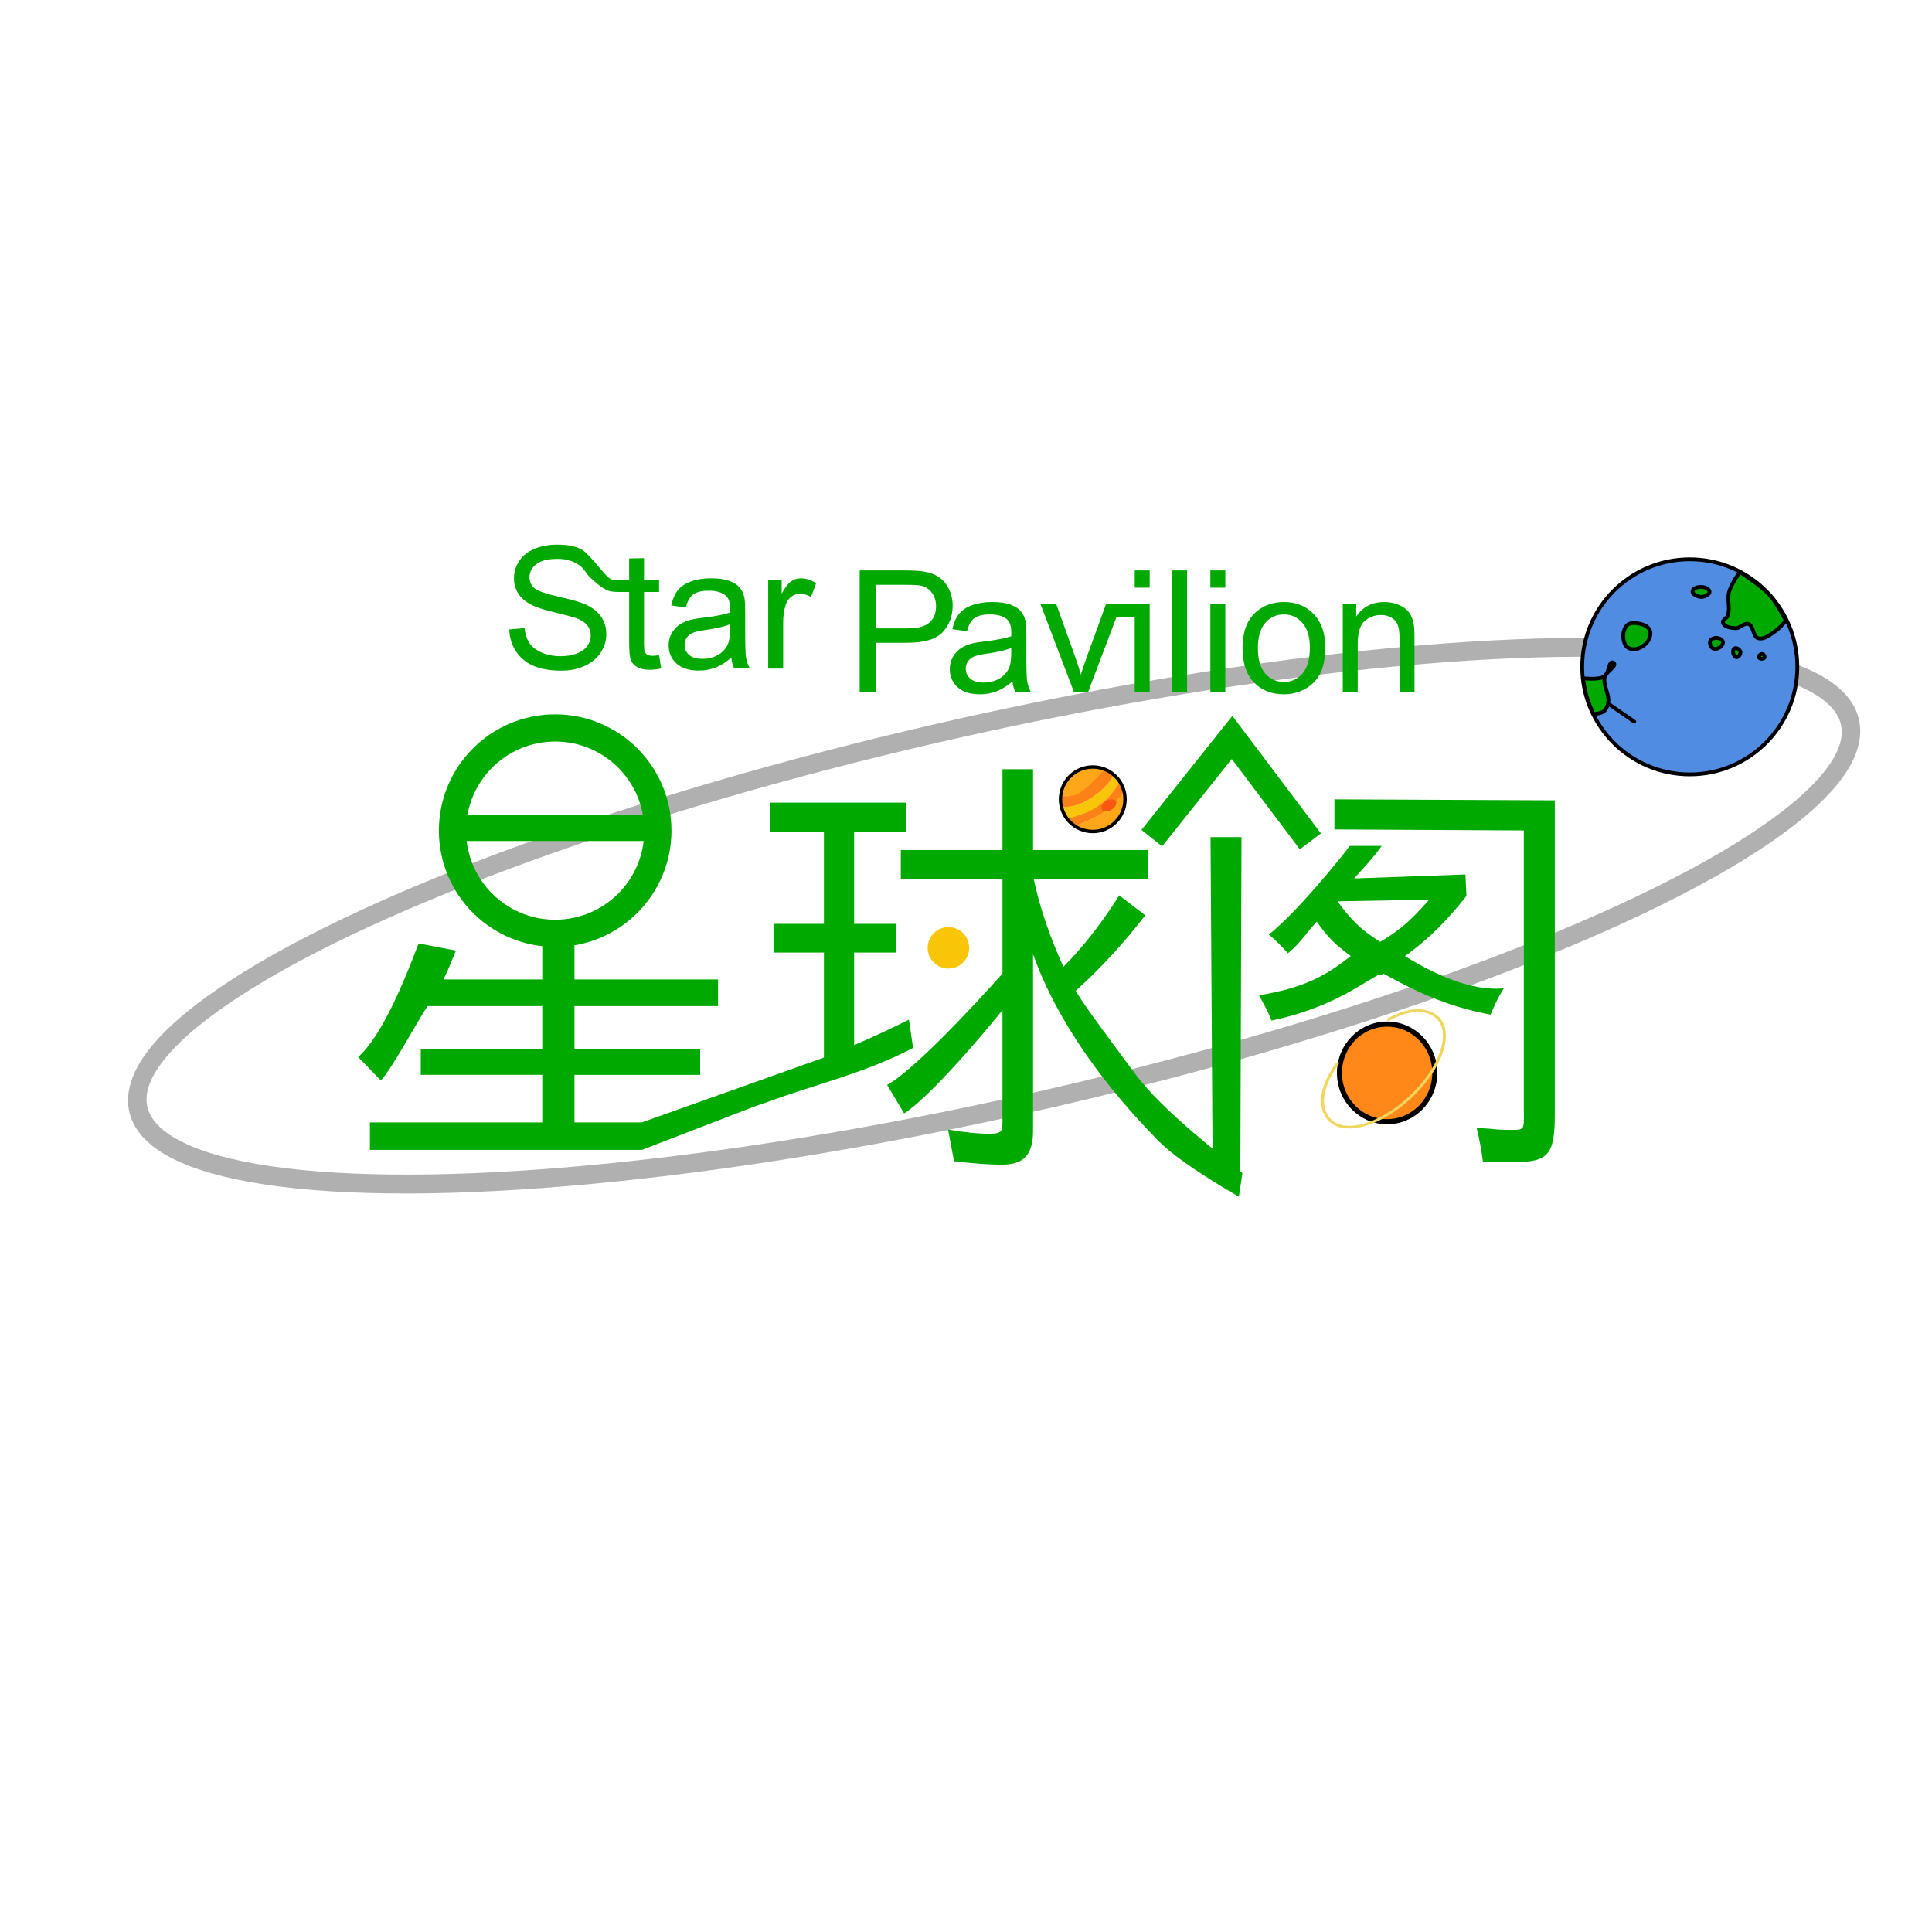 <?xml version="1.0" encoding="UTF-8" standalone="no"?>
<!-- Created with Inkscape (http://www.inkscape.org/) -->

<svg
   width="512"
   height="512"
   viewBox="0 0 512 512"
   version="1.1"
   id="svg1"
   xml:space="preserve"
   inkscape:version="1.4.2 (f4327f4, 2025-05-13)"
   sodipodi:docname="SRPNlogo-main.svg"
   xmlns:inkscape="http://www.inkscape.org/namespaces/inkscape"
   xmlns:sodipodi="http://sodipodi.sourceforge.net/DTD/sodipodi-0.dtd"
   xmlns="http://www.w3.org/2000/svg"
   xmlns:svg="http://www.w3.org/2000/svg">
  <sodipodi:namedview
   id="namedview1"
   pagecolor="#ffffff"
   bordercolor="#000000"
   borderopacity="0.25"
   inkscape:showpageshadow="2"
   inkscape:pageopacity="0.0"
   inkscape:pagecheckerboard="0"
   inkscape:deskcolor="#d1d1d1"
   inkscape:document-units="px"
   inkscape:zoom="2"
   inkscape:cx="175.75"
   inkscape:cy="295.75"
   inkscape:window-width="2160"
   inkscape:window-height="1346"
   inkscape:window-x="-11"
   inkscape:window-y="-11"
   inkscape:window-maximized="1"
   inkscape:current-layer="layer2" />
  <defs
   id="defs1" />
  <g
   inkscape:groupmode="layer"
   id="layer2"
   inkscape:label="图层 2">
    
    
    
    <ellipse
   style="display:inline;fill:#00a900;fill-opacity:0;fill-rule:nonzero;stroke:#b0b0b0;stroke-width:4.948;stroke-linecap:round;stroke-linejoin:round;stroke-dasharray:none;stroke-opacity:1"
   id="path6"
   ry="50.595"
   rx="232.502"
   cy="294.775"
   cx="220.106"
   transform="matrix(0.976,-0.218,0.165,0.986,0,0)"
   inkscape:label="orbit" />
    
    
    <path
   d="m 163.824,156.87 v -3.084 m 29.977,20.506 c -1.468,1.248 -2.885,2.129 -4.251,2.643 -1.351,0.514 -2.805,0.771 -4.361,0.771 -2.57,0 -4.545,-0.624 -5.925,-1.872 -1.38,-1.263 -2.07,-2.871 -2.07,-4.824 0,-1.145 0.257,-2.188 0.771,-3.128 0.529,-0.954 1.211,-1.718 2.048,-2.291 0.852,-0.573 1.806,-1.006 2.863,-1.3 0.778,-0.206 1.953,-0.404 3.524,-0.595 3.201,-0.382 5.558,-0.837 7.07,-1.366 0.015,-0.543 0.022,-0.888 0.022,-1.035 0,-1.615 -0.374,-2.753 -1.123,-3.414 -1.013,-0.896 -2.518,-1.344 -4.515,-1.344 -1.865,0 -3.245,0.33 -4.141,0.991 -0.881,0.646 -1.534,1.799 -1.96,3.458 l -3.877,-0.529 c 0.352,-1.659 0.932,-2.996 1.74,-4.009 0.808,-1.028 1.975,-1.813 3.502,-2.357 1.527,-0.558 3.297,-0.837 5.308,-0.837 1.997,0 3.62,0.235 4.868,0.705 1.248,0.47 2.166,1.065 2.753,1.784 0.587,0.705 0.999,1.601 1.233,2.687 0.132,0.675 0.198,1.894 0.198,3.656 v 5.286 c 0,3.686 0.081,6.02 0.242,7.004 0.176,0.969 0.514,1.902 1.013,2.797 h -4.141 c -0.411,-0.822 -0.675,-1.784 -0.793,-2.885 z M 193.471,165.438 c -1.439,0.587 -3.598,1.087 -6.476,1.498 -1.63,0.235 -2.783,0.499 -3.458,0.793 -0.675,0.294 -1.197,0.727 -1.564,1.3 -0.367,0.558 -0.551,1.182 -0.551,1.872 0,1.057 0.396,1.938 1.189,2.643 0.808,0.705 1.982,1.057 3.524,1.057 1.527,0 2.885,-0.33 4.075,-0.991 1.189,-0.675 2.063,-1.593 2.621,-2.753 0.426,-0.896 0.639,-2.217 0.639,-3.965 z m 10.11,11.74 v -23.392 h 3.568 v 3.546 c 0.91,-1.659 1.747,-2.753 2.511,-3.282 0.778,-0.529 1.63,-0.793 2.555,-0.793 1.336,0 2.695,0.426 4.075,1.278 l -1.366,3.678 c -0.969,-0.573 -1.938,-0.859 -2.907,-0.859 -0.866,0 -1.645,0.264 -2.335,0.793 -0.69,0.514 -1.182,1.233 -1.476,2.159 -0.441,1.41 -0.661,2.951 -0.661,4.625 v 12.246 z m 24.238,6.285 v -32.29 h 12.18 c 2.144,0 3.781,0.103 4.912,0.308 1.586,0.264 2.915,0.771 3.987,1.52 1.072,0.734 1.931,1.769 2.577,3.106 0.661,1.336 0.991,2.805 0.991,4.405 0,2.746 -0.874,5.073 -2.621,6.982 -1.747,1.894 -4.904,2.841 -9.471,2.841 h -8.282 v 13.128 z m 4.273,-16.938 h 8.348 c 2.761,0 4.721,-0.514 5.881,-1.542 1.16,-1.028 1.74,-2.474 1.74,-4.339 0,-1.351 -0.345,-2.504 -1.035,-3.458 -0.675,-0.969 -1.571,-1.608 -2.687,-1.916 -0.72,-0.191 -2.048,-0.286 -3.987,-0.286 h -8.26 z m 36.221,14.053 c -1.468,1.248 -2.885,2.129 -4.251,2.643 -1.351,0.514 -2.805,0.771 -4.361,0.771 -2.57,0 -4.545,-0.624 -5.925,-1.872 -1.38,-1.263 -2.07,-2.871 -2.07,-4.824 0,-1.145 0.257,-2.188 0.771,-3.128 0.529,-0.954 1.211,-1.718 2.048,-2.291 0.852,-0.573 1.806,-1.006 2.863,-1.3 0.778,-0.206 1.953,-0.404 3.524,-0.595 3.201,-0.382 5.558,-0.837 7.07,-1.366 0.015,-0.543 0.022,-0.888 0.022,-1.035 0,-1.615 -0.374,-2.753 -1.123,-3.414 -1.013,-0.896 -2.518,-1.344 -4.515,-1.344 -1.865,0 -3.245,0.33 -4.141,0.991 -0.881,0.646 -1.534,1.799 -1.96,3.458 l -3.877,-0.529 c 0.352,-1.659 0.932,-2.996 1.74,-4.009 0.808,-1.028 1.975,-1.813 3.502,-2.357 1.527,-0.558 3.297,-0.837 5.308,-0.837 1.997,0 3.62,0.235 4.868,0.705 1.248,0.47 2.166,1.065 2.753,1.784 0.587,0.705 0.999,1.601 1.233,2.687 0.132,0.675 0.198,1.894 0.198,3.656 v 5.286 c 0,3.686 0.081,6.02 0.242,7.004 0.176,0.969 0.514,1.902 1.013,2.797 h -4.141 c -0.411,-0.822 -0.675,-1.784 -0.793,-2.885 z m -0.33,-8.854 c -1.439,0.587 -3.598,1.087 -6.476,1.498 -1.63,0.235 -2.783,0.499 -3.458,0.793 -0.675,0.294 -1.197,0.727 -1.564,1.3 -0.367,0.558 -0.551,1.182 -0.551,1.872 0,1.057 0.396,1.938 1.189,2.643 0.808,0.705 1.982,1.057 3.524,1.057 1.527,0 2.885,-0.33 4.075,-0.991 1.189,-0.675 2.063,-1.593 2.621,-2.753 0.426,-0.896 0.639,-2.217 0.639,-3.965 z m 32.731,-15.991 v -4.559 h 3.965 v 4.559 z m 9.912,27.731 v -32.29 h 3.965 v 32.29 z m 10.132,-27.731 v -4.559 h 3.965 v 4.559 z m 0,27.731 v -23.392 h 3.965 v 23.392 z m 8.524,-11.696 c 0,-4.332 1.204,-7.54 3.612,-9.625 2.012,-1.733 4.464,-2.599 7.357,-2.599 3.216,0 5.844,1.057 7.885,3.172 2.041,2.1 3.062,5.007 3.062,8.722 0,3.01 -0.455,5.382 -1.366,7.114 -0.896,1.718 -2.21,3.054 -3.943,4.009 -1.718,0.954 -3.598,1.432 -5.639,1.432 -3.275,0 -5.925,-1.05 -7.951,-3.15 -2.012,-2.1 -3.018,-5.125 -3.018,-9.075 z m 4.075,0 c 0,2.996 0.653,5.242 1.96,6.74 1.307,1.483 2.951,2.225 4.934,2.225 1.968,0 3.605,-0.749 4.912,-2.247 1.307,-1.498 1.96,-3.781 1.96,-6.85 0,-2.893 -0.661,-5.081 -1.982,-6.564 -1.307,-1.498 -2.937,-2.247 -4.89,-2.247 -1.982,0 -3.627,0.742 -4.934,2.225 -1.307,1.483 -1.96,3.722 -1.96,6.718 z m 22.489,11.696 v -23.392 h 3.568 v 3.326 c 1.718,-2.57 4.2,-3.855 7.445,-3.855 1.41,0 2.702,0.257 3.877,0.771 1.189,0.499 2.078,1.16 2.665,1.982 0.587,0.822 0.999,1.799 1.233,2.929 0.147,0.734 0.22,2.019 0.22,3.855 v 14.383 h -3.965 v -14.229 c 0,-1.615 -0.154,-2.819 -0.463,-3.612 -0.308,-0.808 -0.859,-1.446 -1.652,-1.916 -0.778,-0.485 -1.696,-0.727 -2.753,-0.727 -1.689,0 -3.15,0.536 -4.383,1.608 -1.219,1.072 -1.828,3.106 -1.828,6.101 v 12.775 z m -192.021,-29.676 c 0,0 -1.134,0.069 -1.632,-0.157 -1.32,-0.599 -2.167,-1.932 -3.166,-2.983 -0.67,-0.704 -1.212,-1.523 -1.89,-2.22 -1.015,-1.044 -1.94,-2.279 -3.246,-2.922 -1.922,-0.947 -3.928,-1.167 -6.321,-1.167 -2.173,0 -4.148,0.367 -5.925,1.101 -1.777,0.734 -3.128,1.813 -4.053,3.238 -0.925,1.41 -1.388,2.929 -1.388,4.559 0,1.483 0.374,2.827 1.123,4.031 0.764,1.189 1.916,2.188 3.458,2.996 1.189,0.631 3.267,1.307 6.233,2.026 2.966,0.705 4.882,1.226 5.749,1.564 1.351,0.514 2.32,1.153 2.907,1.916 0.587,0.749 0.881,1.63 0.881,2.643 0,0.999 -0.308,1.924 -0.925,2.775 -0.602,0.837 -1.527,1.498 -2.775,1.982 -1.248,0.485 -2.687,0.727 -4.317,0.727 -1.836,0 -3.487,-0.316 -4.956,-0.947 -1.468,-0.646 -2.555,-1.483 -3.26,-2.511 -0.69,-1.043 -1.131,-2.371 -1.322,-3.987 l -4.031,0.352 c 0.059,2.159 0.646,4.097 1.762,5.815 1.131,1.703 2.68,2.981 4.647,3.833 1.982,0.852 4.435,1.278 7.357,1.278 2.305,0 4.376,-0.418 6.211,-1.255 1.85,-0.852 3.267,-2.034 4.251,-3.546 0.984,-1.527 1.476,-3.15 1.476,-4.868 0,-1.733 -0.448,-3.26 -1.344,-4.581 -0.896,-1.336 -2.283,-2.438 -4.163,-3.304 -1.292,-0.587 -3.678,-1.27 -7.158,-2.048 -3.465,-0.793 -5.609,-1.564 -6.432,-2.313 -0.837,-0.749 -1.255,-1.703 -1.255,-2.863 0,-1.336 0.587,-2.474 1.762,-3.414 1.189,-0.954 3.076,-1.432 5.661,-1.432 2.482,0 3.962,0.544 5.617,1.564 1.381,0.851 2.059,2.524 3.272,3.6 1.411,1.252 2.852,2.597 4.61,3.281 0.808,0.315 2.581,0.322 2.581,0.322 m 0,4e-5 h 2.907 v 13.458 c 0,2.379 0.162,3.943 0.485,4.692 0.323,0.734 0.881,1.329 1.674,1.784 0.793,0.455 1.909,0.683 3.348,0.683 0.881,0 1.88,-0.117 2.996,-0.352 l -0.573,-3.502 c -0.72,0.103 -1.3,0.154 -1.74,0.154 -0.587,0 -1.043,-0.095 -1.366,-0.286 -0.308,-0.191 -0.536,-0.448 -0.683,-0.771 -0.132,-0.323 -0.198,-1.05 -0.198,-2.181 v -13.678 h 3.987 v -3.084 h -3.987 v -5.875 l -3.943,0.083 v 5.793 h -2.907 m 136.889,6.285 h 3.965 v 23.392 h -3.965 v -19.821 l -4.81,-0.173 m 0,0 -7.568,19.994 h -3.7 l -8.899,-23.392 h 4.185 l 5.022,14.009 c 0.543,1.512 1.043,3.084 1.498,4.714 0.352,-1.233 0.844,-2.717 1.476,-4.449 l 5.198,-14.273 h 4.075 3.524 z"
   id="text7"
   style="font-size:45.109px;font-family:Arial;-inkscape-font-specification:'Arial, Normal';fill:#00a900;stroke:#00a900;stroke-width:6;stroke-linecap:round;stroke-linejoin:round;stroke-opacity:0"
   aria-label="Star Pavilion"
   sodipodi:nodetypes="ccsscsccccsccsccccccccscscccccscsscsccccccccsccscccscsccsscscccccccsssccccccsscsscccsscsscscsccsscccccsccsccsccccscccscscscccccccscccscccsccccscscssccssscsscccssssscsssccsccccccccccccccccccccaaaacccccccccccccscscsccscsscssscsaaacccscscsccsccscscccccccc"
   inkscape:label="Star Pavilion" />
    <g
   id="g19"
   inkscape:label="planet">
      <circle
   style="fill:#508ce2;fill-opacity:1;fill-rule:nonzero;stroke:#000000;stroke-width:1;stroke-linecap:round;stroke-linejoin:round;stroke-dasharray:none;stroke-dashoffset:0;stroke-opacity:1"
   id="path11"
   cx="447.806"
   cy="176.722"
   r="28.504" />
      <path
   style="fill:#00a900;fill-opacity:1;fill-rule:nonzero;stroke:#000000;stroke-width:1;stroke-linecap:round;stroke-linejoin:round;stroke-dasharray:none;stroke-dashoffset:0;stroke-opacity:1"
   d="m 434.562,165.279 c -1.13,-0.249 -2.654,-0.369 -3.438,0.483 -1.202,1.306 -1.258,3.822 -0.301,5.318 0.468,0.732 1.558,1.034 2.423,0.958 1.352,-0.119 2.706,-1.011 3.466,-2.135 0.552,-0.817 0.896,-2.013 0.5,-2.915 -0.423,-0.962 -1.623,-1.483 -2.649,-1.709 z"
   id="path12"
   sodipodi:nodetypes="aaaaaaa" />
      <path
   style="fill:#00a900;fill-opacity:1;fill-rule:nonzero;stroke:#000000;stroke-width:1;stroke-linecap:round;stroke-linejoin:round;stroke-dasharray:none;stroke-dashoffset:0;stroke-opacity:1"
   d="m 419.484,179.721 c 0,0 4.044,0.539 5.677,-0.427 1.258,-0.744 1.153,-4.45 2.393,-3.675 1.268,0.793 -2.009,2.381 -2.307,3.846 -0.454,2.226 1.324,4.512 0.94,6.751 -0.147,0.854 -0.519,1.767 -1.196,2.307 -0.737,0.588 -2.737,0.715 -2.737,0.715 0,0 -1.336,-3.123 -1.806,-4.751 -0.45,-1.557 -0.963,-4.767 -0.963,-4.767 z"
   id="path13"
   sodipodi:nodetypes="caaaaacac" />
      <path
   style="fill:#00a900;fill-opacity:1;fill-rule:nonzero;stroke:#000000;stroke-width:1;stroke-linecap:round;stroke-linejoin:round;stroke-dasharray:none;stroke-dashoffset:0;stroke-opacity:1"
   d="m 433.109,191.258 -6.409,-4.444 z"
   id="path14"
   sodipodi:nodetypes="aaa" />
      <path
   style="fill:#00a900;fill-opacity:1;fill-rule:nonzero;stroke:#000000;stroke-width:1;stroke-linecap:round;stroke-linejoin:round;stroke-dasharray:none;stroke-dashoffset:0;stroke-opacity:1"
   d="m 448.577,156.562 c -0.292,0.894 1.367,1.629 2.307,1.624 0.878,-0.005 2.398,-0.701 2.136,-1.538 -0.441,-1.414 -3.983,-1.494 -4.444,-0.086 z"
   id="path15"
   sodipodi:nodetypes="aaaa" />
      <path
   style="fill:#00a900;fill-opacity:1;fill-rule:nonzero;stroke:#000000;stroke-width:1;stroke-linecap:round;stroke-linejoin:round;stroke-dasharray:none;stroke-dashoffset:0;stroke-opacity:1"
   d="m 461.056,151.557 c 0,0 -2.285,3.345 -2.822,5.261 -0.57,2.033 0.335,4.324 -0.342,6.324 -0.243,0.719 -1.492,1.151 -1.282,1.88 0.336,1.165 2.122,1.394 3.333,1.453 1.197,0.058 2.285,-1.498 3.418,-1.111 1.436,0.49 1.107,3.336 2.564,3.76 1.666,0.486 3.352,-1.074 4.786,-2.051 1.012,-0.69 2.581,-2.614 2.581,-2.614 0,0 -2.585,-4.956 -4.486,-6.957 -2.394,-2.519 -7.751,-5.946 -7.751,-5.946 z"
   id="path16"
   sodipodi:nodetypes="caaaaaaacsc" />
      <path
   style="fill:#00a900;fill-opacity:1;fill-rule:nonzero;stroke:#000000;stroke-width:1;stroke-linecap:round;stroke-linejoin:round;stroke-dasharray:none;stroke-dashoffset:0;stroke-opacity:1"
   d="m 454.987,169.039 c -0.673,-0.051 -1.593,0.296 -1.795,0.94 -0.221,0.705 0.307,1.794 1.026,1.966 0.953,0.228 2.386,-0.729 2.393,-1.709 0.005,-0.672 -0.953,-1.145 -1.624,-1.196 z"
   id="path17"
   sodipodi:nodetypes="aaaaa" />
      <path
   style="fill:#00a900;fill-opacity:1;fill-rule:nonzero;stroke:#000000;stroke-width:1;stroke-linecap:round;stroke-linejoin:round;stroke-dasharray:none;stroke-dashoffset:0;stroke-opacity:1"
   d="m 459.601,171.859 c -0.626,0.478 -0.257,2.138 0.513,2.307 0.595,0.131 1.242,-0.857 1.111,-1.453 -0.132,-0.597 -1.138,-1.226 -1.624,-0.855 z"
   id="path18"
   sodipodi:nodetypes="aaaa" />
      <path
   style="fill:#00a900;fill-opacity:1;fill-rule:nonzero;stroke:#000000;stroke-width:1;stroke-linecap:round;stroke-linejoin:round;stroke-dasharray:none;stroke-dashoffset:0;stroke-opacity:1"
   d="m 466.096,174.167 c 0.139,0.467 1.159,0.56 1.453,0.171 0.223,-0.296 -0.068,-0.937 -0.427,-1.026 -0.432,-0.106 -1.152,0.428 -1.026,0.855 z"
   id="path19"
   sodipodi:nodetypes="aaaa" />
    </g>
    <g
   id="g20"
   inkscape:label="center text">
      <g
   id="g1"
   inkscape:label="星球阁">
        <path
   d="m 277.303,230.209 0.16,0.852 c 1.598,7.031 4.19,14.399 7.777,22.105 5.255,-5.149 10.244,-11.381 14.967,-18.696 l 6.978,5.22 c -5.788,7.35 -12.002,13.937 -18.642,19.761 2.418,4.174 10.394,14.361 15.713,21.456 7.642,10.195 23.849,21.94 29.004,26.293 l -0.96,6.179 c 0,0 -15.315,-8.432 -21.413,-14.464 -14.176,-14.023 -27.226,-31.012 -33.795,-49.051 v 46.5 c 0,3.338 -0.834,5.682 -2.503,7.031 -1.314,1.065 -3.285,1.598 -5.912,1.598 -3.231,0 -7.492,-0.302 -12.783,-0.905 l -1.598,-8.309 c 4.332,0.746 8.078,1.119 11.239,1.119 1.669,0 2.663,-0.266 2.983,-0.799 0.249,-0.355 0.373,-1.136 0.373,-2.344 v -63.544 h -27.271 v -7.617 h 27.271 v -21.146 h 8.203 v 21.146 h 30.893 v 7.617 z m -39.362,53.903 c 9.019,-4.865 31.443,-29.694 31.443,-29.694 l -0.145,9.705 c 0,0 -17.946,21.836 -26.717,27.446 z M 340.339,244.742 c 9.019,-7.102 21.732,-23.223 21.732,-23.223 h 8.522 c -1.42,2.273 -7.383,8.52 -7.383,8.52 l 29.865,-1.041 0.268,5.633 c -4.687,5.824 -9.832,11.131 -16.508,15.747 6.903,4.141 17.361,9.318 26.536,8.434 -1.846,2.841 -2.551,4.611 -3.546,6.884 -12.144,-2.202 -20.472,-6.315 -28.71,-10.718 -1.065,0.639 -0.393,-0.24 -2.098,0.684 -4.758,2.628 -12.877,8.474 -27.933,11.599 -1.136,-2.699 -2.021,-4.207 -3.371,-6.622 11.647,-1.918 17.547,-4.791 24.586,-10.28 -4.119,-3.054 -5.953,-4.598 -9.077,-9.001 -3.48,3.551 -3.864,5.09 -7.77,8.286 -1.989,-2.202 -3.693,-3.835 -5.113,-4.9 z m 17.6,-27.538 v -7.883 l 59.104,0.262 v 82.453 c 0,10.156 -1.72,12.263 -10.527,12.263 -4.9,0 -3.136,-0.035 -8.746,-0.107 -0.426,-3.125 -0.994,-6.072 -1.704,-8.842 6.534,0.355 4.734,0.533 8.64,0.533 4.474,0 4.029,0.201 4.029,-5.339 v -73.078 z m -33.24,2.023 h 8.309 l -0.316,87.994 -7.415,0.175 z m 58.644,16.365 -24.615,0.437 c 3.551,4.616 6.058,7.335 11.455,10.602 5.966,-3.338 9.041,-6.493 13.16,-11.038 z m -163.192,41.65 0.852,-0.32 v -27.484 h -13.529 v -7.51 h 13.529 v -24.022 h -14.488 v -7.723 h 36.433 v 7.723 H 229.099 v 24.022 h 11.345 v 7.51 H 229.099 v 24.235 c 4.474,-1.846 9.374,-4.066 14.701,-6.658 l 1.119,7.404 c -12.996,6.64 -26.478,9.603 -38.799,14.077 l -3.403,1.134 m 0,0 -30.535,11.49 H 99.225 v -7.191 h 46.233 v -12.464 h -32.598 v -6.658 h 32.598 v -11.345 h -30.787 c -2.699,3.942 -9.569,16.485 -12.516,19.468 l -6.089,-6.132 c 6.498,-5.61 12.661,-20.551 16.212,-29.748 l 10.026,1.886 c -1.172,2.628 -1.917,4.814 -3.372,7.549 h 26.526 v -11.771 h 8.629 v 11.771 h 38.51 v 6.978 h -38.51 v 11.345 h 33.716 v 6.658 h -33.716 v 12.464 h 18.031 l 48.033,-16.688"
   id="text19"
   style="font-size:109.085px;font-family:'BIZ UDPGothic';-inkscape-font-specification:'BIZ UDPGothic, Normal';display:inline;fill:#00a900;stroke:#00a900;stroke-width:2.418;stroke-linecap:round;stroke-linejoin:round;stroke-opacity:0"
   inkscape:label="星球阁"
   aria-label="星球阁"
   sodipodi:nodetypes="ccccccsccaccccccccccccccccccccccsccccccccccccccccccccccccccccccccccccccccccccccccccccccccccccccssccccccccccccccccccccccccc"
   transform="scale(0.988,1.012)" />
        <ellipse
   style="fill:#00a900;fill-opacity:0;fill-rule:nonzero;stroke:#00a900;stroke-width:7.204;stroke-linecap:round;stroke-linejoin:round;stroke-dasharray:none;stroke-dashoffset:0;stroke-opacity:1"
   id="path20"
   cx="147.125"
   cy="220.125"
   rx="27.215"
   ry="27.215" />
        <path
   style="fill:#00a900;fill-opacity:0;fill-rule:nonzero;stroke:#00a900;stroke-width:7;stroke-linecap:round;stroke-linejoin:round;stroke-dasharray:none;stroke-dashoffset:0;stroke-opacity:1"
   d="m 120.776,219.375 h 51.572"
   id="path21" />
        <path
   style="fill:#00a900;fill-opacity:0;fill-rule:nonzero;stroke:#00a900;stroke-width:7;stroke-linecap:square;stroke-linejoin:miter;stroke-dasharray:none;stroke-dashoffset:0;stroke-opacity:1"
   d="m 307.415,219.38 19.092,-23.953 18.65,24.749"
   id="path22"
   sodipodi:nodetypes="ccc" />
        <circle
   style="fill:#f9c509;fill-opacity:1;fill-rule:nonzero;stroke:#f9c509;stroke-width:0;stroke-linecap:square;stroke-linejoin:miter;stroke-dasharray:none;stroke-dashoffset:0;stroke-opacity:1"
   id="path23"
   cx="251.344"
   cy="251.188"
   r="5.5" />
      </g>
      <g
   id="g24"
   inkscape:label="jupiter">
        <path
   style="display:inline;fill:#ffa719;fill-opacity:1;fill-rule:nonzero;stroke:#000000;stroke-width:0;stroke-linecap:square;stroke-linejoin:miter;stroke-dasharray:none;stroke-dashoffset:0;stroke-opacity:1"
   d="m 281.451,211.16 c 0,0 2.556,-0.054 3.734,-0.486 1.375,-0.505 2.588,-1.422 3.69,-2.386 1.356,-1.187 3.513,-4.11 3.513,-4.11 0,0 -3.11,-1.719 -7.164,0.775 -3.336,2.052 -3.774,6.208 -3.774,6.208 z"
   id="path25"
   sodipodi:nodetypes="caaccc" />
        <path
   style="fill:#fe8117;fill-opacity:1;fill-rule:nonzero;stroke:#000000;stroke-width:0;stroke-linecap:square;stroke-linejoin:miter;stroke-dasharray:none;stroke-dashoffset:0;stroke-opacity:1"
   d="m 281.76,214.032 c 1.628,-0.184 3.293,-0.373 4.79,-1.088 2.604,-1.166 4.962,-2.889 6.874,-5.006 0.649,-0.726 1.258,-1.509 1.579,-2.441 -0.071,-0.146 -0.36,-0.213 -0.517,-0.327 -0.679,-0.368 -1.358,-0.737 -2.037,-1.105 -0.931,1.177 -1.959,2.271 -3.046,3.305 -1.295,1.255 -2.632,2.569 -4.329,3.258 -1.166,0.361 -2.4,0.417 -3.612,0.438 -0.046,1.003 0.074,1.99 0.299,2.967 z"
   id="path26" />
        <path
   style="fill:#f9c509;fill-opacity:1;fill-rule:nonzero;stroke:#000000;stroke-width:1;stroke-linecap:square;stroke-linejoin:miter;stroke-dasharray:none;stroke-dashoffset:0;stroke-opacity:0"
   d="m 283.263,216.949 c 2.408,-0.707 4.886,-1.384 6.992,-2.799 1.832,-1.18 3.505,-2.637 4.761,-4.429 0.538,-0.72 1.054,-1.456 1.552,-2.205 -0.548,-0.64 -1.096,-1.28 -1.645,-1.92 -0.411,1.299 -1.411,2.277 -2.341,3.225 -2.224,2.099 -4.856,3.87 -7.83,4.681 -0.991,0.216 -2.001,0.326 -3.01,0.414 0.215,0.556 0.356,1.148 0.617,1.681 0.301,0.45 0.602,0.901 0.902,1.351 z"
   id="path27" />
        <path
   style="display:inline;fill:#fe8117;fill-opacity:1;fill-rule:nonzero;stroke:#fe8117;stroke-width:1;stroke-linecap:square;stroke-linejoin:miter;stroke-dasharray:none;stroke-dashoffset:0;stroke-opacity:0"
   d="m 285.207,218.827 c 2.414,-1.001 4.866,-1.969 7.085,-3.363 1.877,-1.242 3.621,-2.738 4.893,-4.611 0.282,-0.306 0.485,-0.631 0.293,-1.036 -0.09,-0.441 -0.161,-0.888 -0.417,-1.269 -0.169,-0.326 -0.338,-0.652 -0.507,-0.978 -1.277,1.836 -2.554,3.733 -4.356,5.103 -1.544,1.248 -3.244,2.333 -5.137,2.966 -1.291,0.476 -2.602,0.897 -3.92,1.291 0.689,0.632 1.377,1.264 2.066,1.897 z"
   id="path28" />
        <path
   style="display:inline;fill:#ffa719;fill-opacity:1;fill-rule:nonzero;stroke:#fe8117;stroke-width:0;stroke-linecap:square;stroke-linejoin:miter;stroke-dasharray:none;stroke-dashoffset:0;stroke-opacity:0"
   d="m 285.281,218.766 c 2.236,-0.914 4.482,-1.845 6.549,-3.107 1.626,-1.086 2.986,-2.513 4.354,-3.898 0.498,-0.517 0.99,-1.041 1.472,-1.574 0.212,1.384 0.411,2.812 0.145,4.202 -0.48,1.684 -1.818,2.96 -3.218,3.931 -1.74,1.195 -3.753,2.267 -5.927,2.164 -1.098,-0.139 -2.039,-0.802 -2.939,-1.399 -0.147,-0.104 -0.293,-0.209 -0.436,-0.319 z"
   id="path29" />
        <ellipse
   style="fill:#fa5710;fill-opacity:1;fill-rule:nonzero;stroke:#fe8117;stroke-width:0;stroke-linecap:square;stroke-linejoin:miter;stroke-dasharray:none;stroke-dashoffset:0;stroke-opacity:0"
   id="path30"
   cx="138.878"
   cy="335.582"
   rx="2.172"
   ry="1.359"
   transform="rotate(-31.528)"
   inkscape:label="Great Red Spot" />
        <circle
   style="display:inline;fill:#f9c509;fill-opacity:0;fill-rule:nonzero;stroke:#000000;stroke-width:0.9;stroke-linecap:square;stroke-linejoin:miter;stroke-dasharray:none;stroke-dashoffset:0;stroke-opacity:1"
   id="path24"
   cx="289.594"
   cy="211.812"
   r="8.55" />
      </g>
      <g
   id="g35"
   inkscape:label="Saturn"
   transform="matrix(1.478,0,0,1.513,-60.417,-36.142)">
        <circle
   style="display:inline;fill:#ff8818;fill-opacity:1;fill-rule:nonzero;stroke:#000000;stroke-width:0.9;stroke-linecap:square;stroke-linejoin:miter;stroke-dasharray:none;stroke-dashoffset:0;stroke-opacity:1"
   id="circle35"
   cx="289.594"
   cy="211.812"
   r="8.55" />
        <path
   id="path35"
   style="fill:#ff8818;fill-opacity:0;stroke:#f0d55e;stroke-width:0.746;stroke-linecap:round;stroke-dasharray:none;paint-order:normal"
   inkscape:label="ring"
   transform="matrix(0.472,-0.473,0.541,0.397,40.885,23.893)"
   d="m 5.034,455.782 c 5.587,1.806 8.306,4.776 8.306,8.458 6e-6,5.659 -8.791,10.247 -19.636,10.247 -10.844,0 -19.636,-4.588 -19.636,-10.247 5e-6,-4.739 4.941,-8.831 13.314,-10.003"
   sodipodi:nodetypes="csssc" />
      </g>
    </g>
  </g>
</svg>
